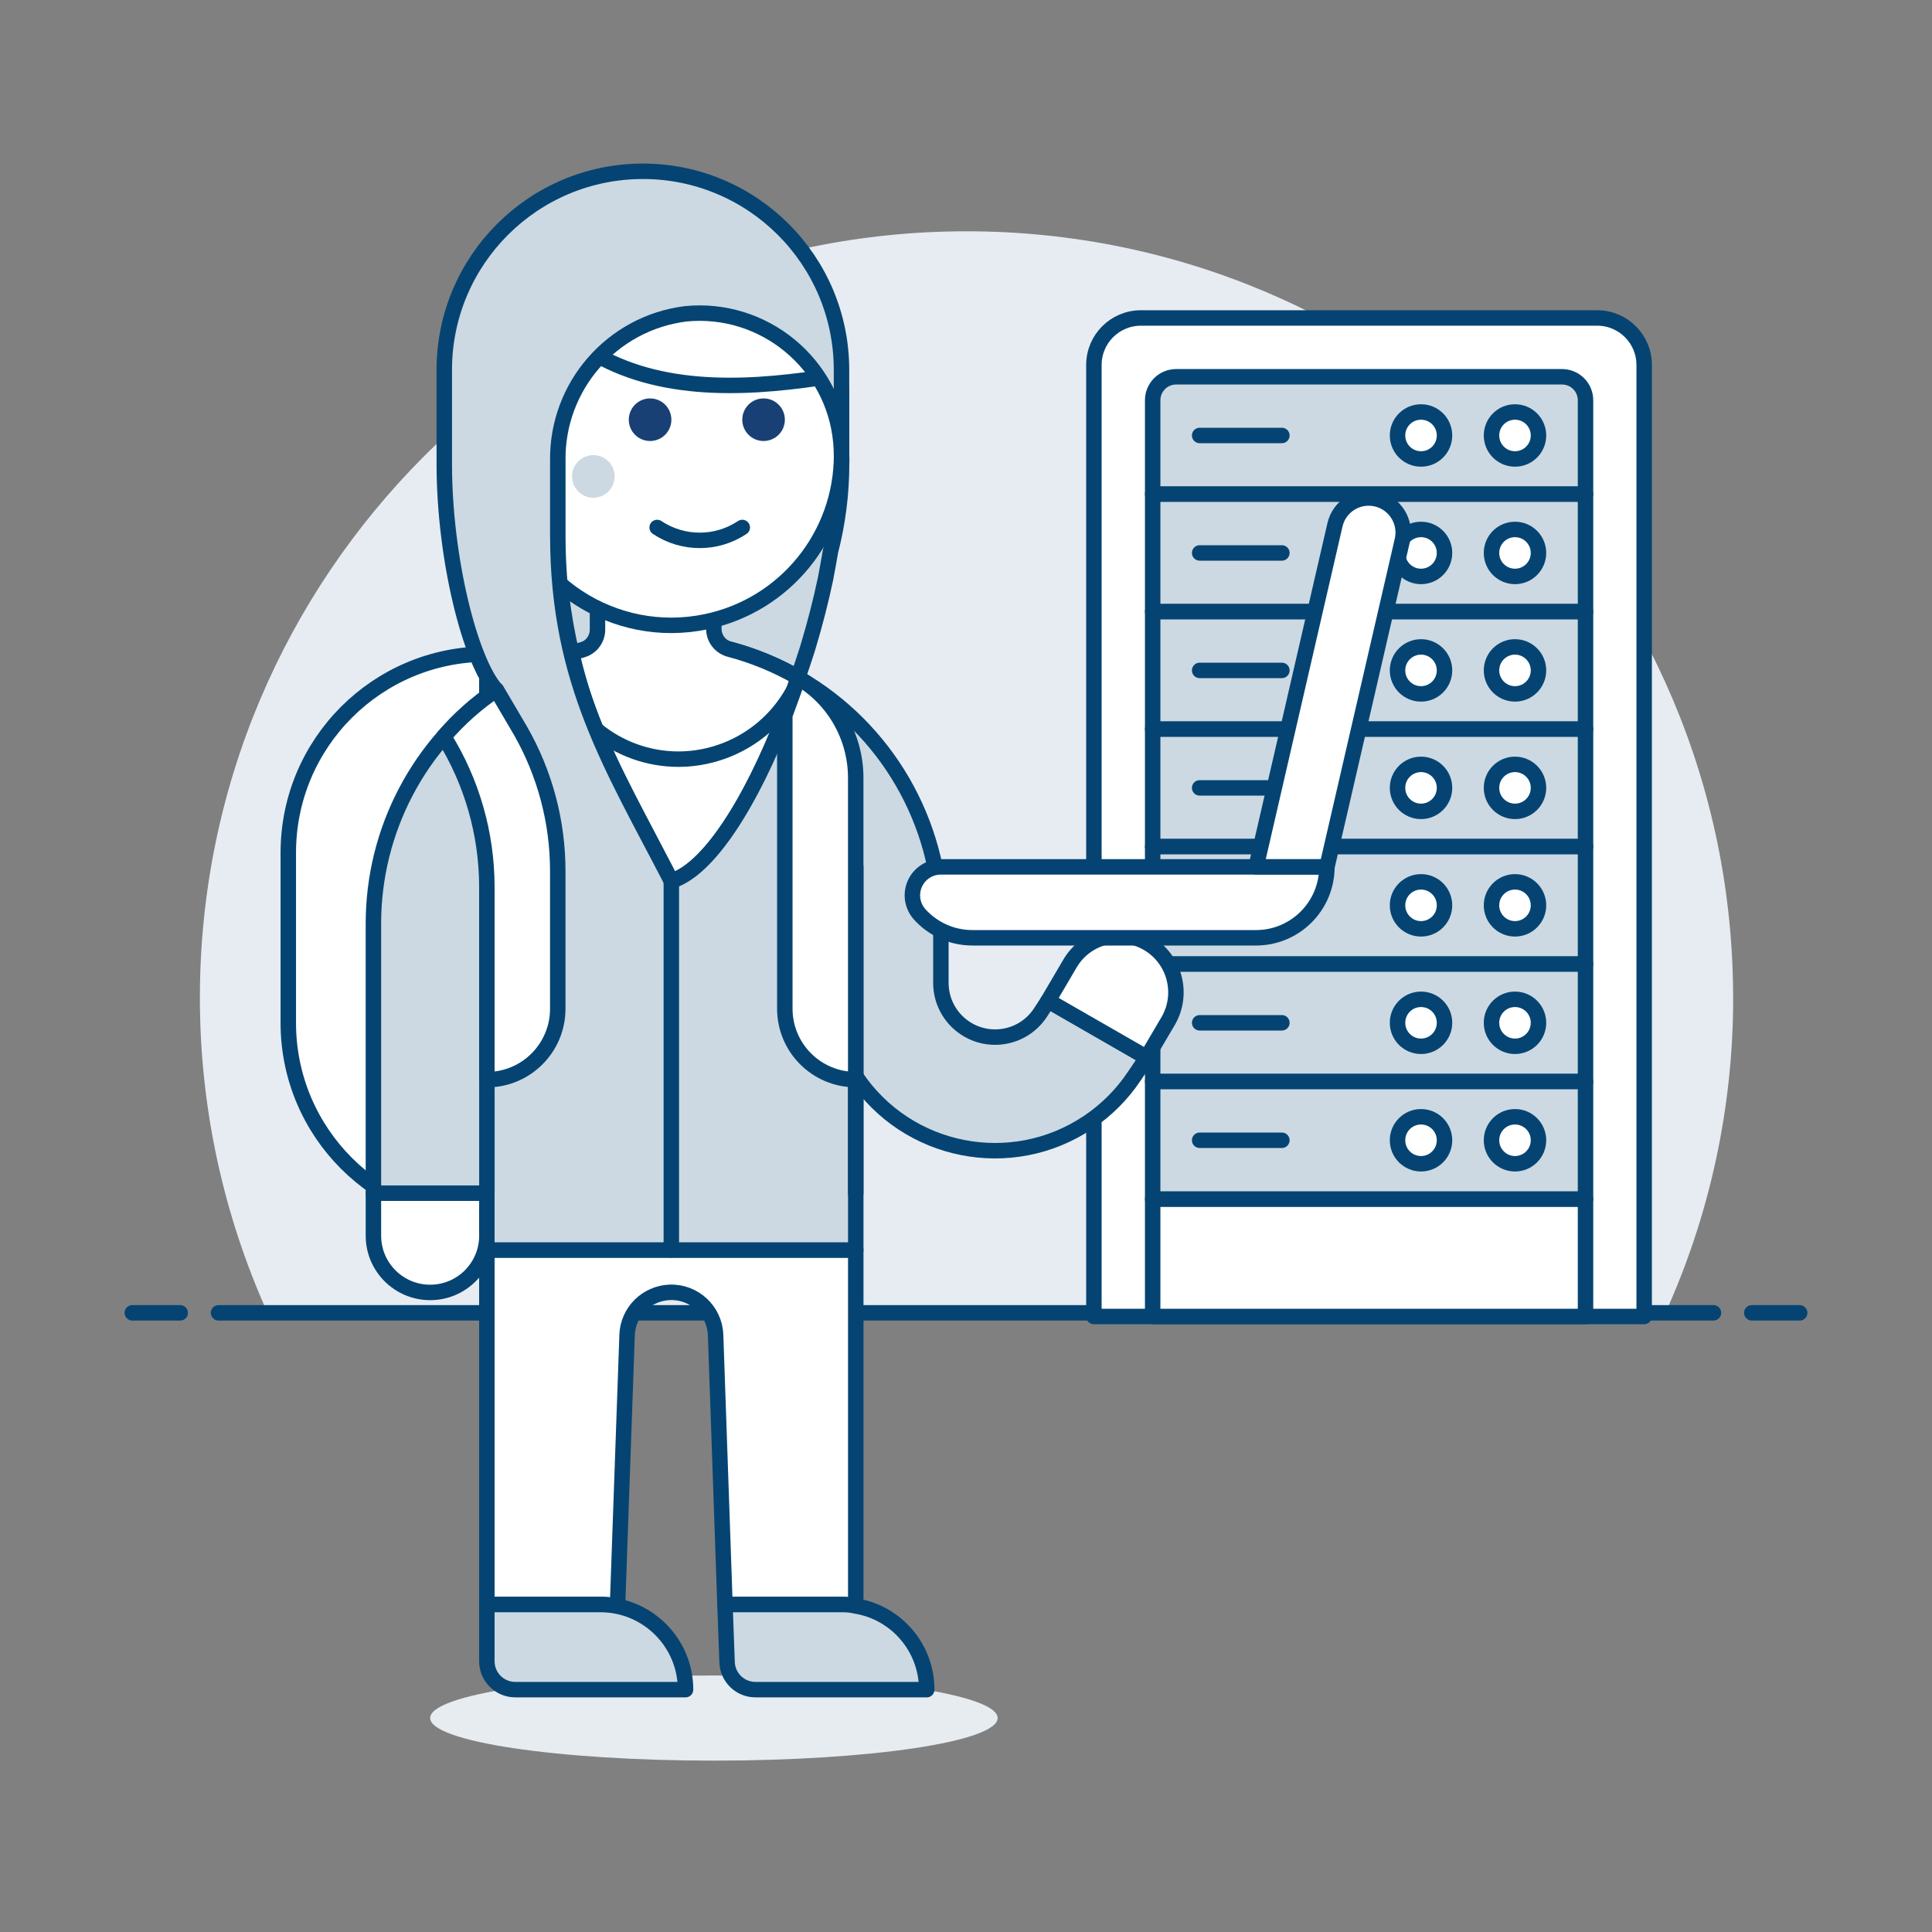 <?xml version="1.0" encoding="UTF-8"?>
<svg xmlns="http://www.w3.org/2000/svg" id="Server-Hacker-1--Streamline-Ux" viewBox="0 0 500 500">
  <rect x="0" y="0" width="500" height="500" fill="#808080" stroke="none"/>
  <path d="M448.53,258.29c.01-109.57-88.8-198.41-198.37-198.43-109.57-.01-198.41,88.8-198.43,198.37,0,28.24,6.02,56.16,17.68,81.89h361.45c11.67-25.7,17.7-53.61,17.68-81.84Z" fill="#e7ecf2" stroke-width="0"></path>
  <path d="M56.56,339.76h386.88" fill="none" stroke="#054472" stroke-linecap="round" stroke-linejoin="round" stroke-width="4"></path>
  <path d="M34.24,339.76h12.4" fill="none" stroke="#054472" stroke-linecap="round" stroke-linejoin="round" stroke-width="4"></path>
  <path d="M453.36,339.76h12.4" fill="none" stroke="#054472" stroke-linecap="round" stroke-linejoin="round" stroke-width="4"></path>
  <path d="M425.52,340.7h-142.42V94.45c0-6.72,5.45-12.16,12.16-12.16h118.09c6.72,0,12.16,5.45,12.16,12.16h0s0,246.25,0,246.25Z" fill="#fff" stroke="#054472" stroke-linecap="round" stroke-linejoin="round" stroke-width="4"></path>
  <path d="M298.31,310.3h112.02v30.4h-112.02v-30.4Z" fill="#fff" stroke="#054472" stroke-linecap="round" stroke-linejoin="round" stroke-width="4"></path>
  <path d="M410.32,127.89h-112.01v-24.3c0-3.36,2.72-6.08,6.07-6.08h99.87c3.36,0,6.08,2.72,6.08,6.08h0s0,24.31,0,24.31Z" fill="#ccd9e2" stroke="#054472" stroke-linecap="round" stroke-linejoin="round" stroke-width="4"></path>
  <path d="M361.68,112.7c0,3.36,2.72,6.08,6.08,6.08s6.08-2.72,6.08-6.08-2.72-6.08-6.08-6.08-6.08,2.72-6.08,6.08h0Z" fill="#fff" stroke="#054472" stroke-linecap="round" stroke-linejoin="round" stroke-width="4"></path>
  <path d="M386,112.7c0,3.36,2.72,6.08,6.08,6.08s6.08-2.72,6.08-6.08-2.72-6.08-6.08-6.08-6.08,2.72-6.08,6.08h0Z" fill="#fff" stroke="#054472" stroke-linecap="round" stroke-linejoin="round" stroke-width="4"></path>
  <path d="M310.47,112.7h21.28" fill="none" stroke="#054472" stroke-linecap="round" stroke-linejoin="round" stroke-width="4"></path>
  <path d="M298.31,127.89h112.02v30.4h-112.02v-30.4Z" fill="#ccd9e2" stroke="#054472" stroke-linecap="round" stroke-linejoin="round" stroke-width="4"></path>
  <path d="M361.68,143.1c0,3.36,2.72,6.08,6.08,6.08s6.08-2.72,6.08-6.08-2.72-6.08-6.08-6.08-6.08,2.72-6.08,6.08Z" fill="#fff" stroke="#054472" stroke-linecap="round" stroke-linejoin="round" stroke-width="4"></path>
  <path d="M386,143.1c0,3.36,2.72,6.08,6.08,6.08s6.08-2.72,6.08-6.08-2.72-6.08-6.08-6.08-6.08,2.72-6.08,6.08Z" fill="#fff" stroke="#054472" stroke-linecap="round" stroke-linejoin="round" stroke-width="4"></path>
  <path d="M310.47,143.1h21.28" fill="none" stroke="#054472" stroke-linecap="round" stroke-linejoin="round" stroke-width="4"></path>
  <path d="M298.31,158.3h112.02v30.4h-112.02v-30.4Z" fill="#ccd9e2" stroke="#054472" stroke-linecap="round" stroke-linejoin="round" stroke-width="4"></path>
  <path d="M361.68,173.5c0,3.36,2.72,6.08,6.08,6.08s6.08-2.72,6.08-6.08-2.72-6.08-6.08-6.08-6.08,2.72-6.08,6.08Z" fill="#fff" stroke="#054472" stroke-linecap="round" stroke-linejoin="round" stroke-width="4"></path>
  <path d="M386,173.5c0,3.36,2.72,6.08,6.08,6.08s6.08-2.72,6.08-6.08-2.72-6.08-6.08-6.08-6.08,2.72-6.08,6.08Z" fill="#fff" stroke="#054472" stroke-linecap="round" stroke-linejoin="round" stroke-width="4"></path>
  <path d="M310.47,173.5h21.28" fill="none" stroke="#054472" stroke-linecap="round" stroke-linejoin="round" stroke-width="4"></path>
  <path d="M298.31,188.7h112.02v30.4h-112.02v-30.4Z" fill="#ccd9e2" stroke="#054472" stroke-linecap="round" stroke-linejoin="round" stroke-width="4"></path>
  <path d="M361.68,203.9c0,3.36,2.72,6.08,6.08,6.08s6.08-2.72,6.08-6.08-2.72-6.08-6.08-6.08-6.08,2.72-6.08,6.08Z" fill="#fff" stroke="#054472" stroke-linecap="round" stroke-linejoin="round" stroke-width="4"></path>
  <path d="M386,203.9c0,3.36,2.72,6.08,6.08,6.08s6.08-2.72,6.08-6.08-2.72-6.08-6.08-6.08-6.08,2.72-6.08,6.08Z" fill="#fff" stroke="#054472" stroke-linecap="round" stroke-linejoin="round" stroke-width="4"></path>
  <path d="M310.47,203.9h21.28" fill="none" stroke="#054472" stroke-linecap="round" stroke-linejoin="round" stroke-width="4"></path>
  <path d="M298.31,219.1h112.02v30.4h-112.02v-30.4Z" fill="#ccd9e2" stroke="#054472" stroke-linecap="round" stroke-linejoin="round" stroke-width="4"></path>
  <path d="M361.68,234.3c0,3.36,2.72,6.08,6.08,6.08s6.08-2.72,6.08-6.08-2.72-6.08-6.08-6.08-6.08,2.72-6.08,6.08Z" fill="#fff" stroke="#054472" stroke-linecap="round" stroke-linejoin="round" stroke-width="4"></path>
  <path d="M386,234.3c0,3.36,2.72,6.08,6.08,6.08s6.08-2.72,6.08-6.08-2.72-6.08-6.08-6.08-6.08,2.72-6.08,6.08Z" fill="#fff" stroke="#054472" stroke-linecap="round" stroke-linejoin="round" stroke-width="4"></path>
  <path d="M310.47,234.3h21.28" fill="none" stroke="#054472" stroke-linecap="round" stroke-linejoin="round" stroke-width="4"></path>
  <path d="M298.31,249.5h112.02v30.4h-112.02v-30.4Z" fill="#ccd9e2" stroke="#054472" stroke-linecap="round" stroke-linejoin="round" stroke-width="4"></path>
  <path d="M361.68,264.7c0,3.36,2.72,6.08,6.08,6.08s6.08-2.72,6.08-6.08-2.72-6.08-6.08-6.08-6.08,2.72-6.08,6.08Z" fill="#fff" stroke="#054472" stroke-linecap="round" stroke-linejoin="round" stroke-width="4"></path>
  <path d="M386,264.7c0,3.36,2.72,6.08,6.08,6.08s6.08-2.72,6.08-6.08-2.72-6.08-6.08-6.08-6.08,2.72-6.08,6.08Z" fill="#fff" stroke="#054472" stroke-linecap="round" stroke-linejoin="round" stroke-width="4"></path>
  <path d="M310.47,264.7h21.28" fill="none" stroke="#054472" stroke-linecap="round" stroke-linejoin="round" stroke-width="4"></path>
  <path d="M298.31,279.9h112.02v30.4h-112.02v-30.4Z" fill="#ccd9e2" stroke="#054472" stroke-linecap="round" stroke-linejoin="round" stroke-width="4"></path>
  <path d="M361.68,295.1c0,3.36,2.72,6.08,6.08,6.08s6.08-2.72,6.08-6.08-2.72-6.08-6.08-6.08-6.08,2.72-6.08,6.08Z" fill="#fff" stroke="#054472" stroke-linecap="round" stroke-linejoin="round" stroke-width="4"></path>
  <path d="M386,295.1c0,3.36,2.72,6.08,6.08,6.08s6.08-2.72,6.08-6.08-2.72-6.08-6.08-6.08-6.08,2.72-6.08,6.08Z" fill="#fff" stroke="#054472" stroke-linecap="round" stroke-linejoin="round" stroke-width="4"></path>
  <path d="M310.47,295.1h21.28" fill="none" stroke="#054472" stroke-linecap="round" stroke-linejoin="round" stroke-width="4"></path>
  <path d="M111.33,444.63c0,6.08,32.87,11.02,73.43,11.02s73.43-4.93,73.43-11.02c0-6.08-32.87-11.02-73.42-11.02-40.55,0-73.43,4.93-73.44,11.01h0s0,0,0,0Z" fill="#e7ecf1" stroke-width="0"></path>
  <path d="M213.69,149.59c-1.25,5.95-2.79,11.9-4.55,17.77-.07.16-.12.32-.15.5-.8,2.48-1.61,4.96-2.48,7.44-17.78-10.22-39.04-12.51-58.59-6.31-2.34-9.98-3.53-20.19-3.54-30.44v-19.21c-.31-19.29,13.96-35.72,33.11-38.11,20.22-1.96,38.19,12.85,40.14,33.06.11,1.16.17,2.33.17,3.5,0,.73.07,1.54,0,2.28,0,7.63-.96,15.23-2.87,22.62-.37,2.28-.81,4.55-1.25,6.9h0Z" fill="#ccd9e2" stroke="#054472" stroke-linecap="round" stroke-linejoin="round" stroke-width="4"></path>
  <path d="M221.47,323.5v92.13c-1.2-.27-2.44-.4-3.67-.37h-30.18l-2.42-69.76c-.23-6.33-5.54-11.27-11.87-11.04-6.01.22-10.83,5.04-11.04,11.04l-2.48,70.19c-1.45-.3-2.93-.44-4.41-.44h-29.4v-91.76h95.47Z" fill="#fff" stroke-width="0"></path>
  <path d="M221.47,323.5v92.13c-1.2-.27-2.44-.4-3.67-.37h-30.18l-2.42-69.76c-.23-6.33-5.54-11.27-11.87-11.04-6.01.22-10.83,5.04-11.04,11.04l-2.48,70.19c-1.45-.3-2.93-.44-4.41-.44h-29.4v-91.76h95.47Z" fill="none" stroke="#054472" stroke-linecap="round" stroke-linejoin="round" stroke-width="4"></path>
  <path d="M74.61,264.73c0,28.38,23.01,51.39,51.39,51.4v-146.86c-28.38,0-51.39,23.02-51.39,51.4v44.06Z" fill="#fff" stroke="#054472" stroke-linecap="round" stroke-linejoin="round" stroke-width="4"></path>
  <path d="M239.83,437.28h-44.32c-3.95,0-7.19-3.13-7.34-7.07l-.55-14.95h30.18c1.23-.03,2.47.09,3.67.37,10.61,1.74,18.38,10.91,18.36,21.66h0Z" fill="#ccd9e2" stroke="#054472" stroke-linecap="round" stroke-linejoin="round" stroke-width="4"></path>
  <path d="M177.42,437.28c0-12.17-9.86-22.03-22.03-22.03h-29.39v14.68c0,4.06,3.29,7.34,7.34,7.35h44.07Z" fill="#ccd9e2" stroke="#054472" stroke-linecap="round" stroke-linejoin="round" stroke-width="4"></path>
  <path d="M96.64,319.8c0,8.11,6.58,14.68,14.69,14.68,8.11,0,14.67-6.57,14.68-14.68v-11.01h-29.37v11.01Z" fill="#fff" stroke="#054472" stroke-linecap="round" stroke-linejoin="round" stroke-width="4"></path>
  <path d="M147.97,168.98c4.59,20.3,11.53,31.48,25.79,59.02,10.94-3.23,23.81-25.55,32.83-52.58,0-.04-.03-.07-.07-.07h0v-.06c-17.78-10.16-38.99-12.45-58.53-6.31h-.01Z" fill="#fff" stroke="#054472" stroke-linecap="round" stroke-linejoin="round" stroke-width="4"></path>
  <path d="M206.49,175.37v-.07c-5.55-3.19-11.49-5.63-17.68-7.27-2.4-.63-4.07-2.81-4.07-5.29v-23h-30.11v23.21c0,2.46-1.64,4.62-4.02,5.27-.88.24-1.76.5-2.63.77,1.5,6.75,3.57,13.36,6.2,19.76,6.02,4.98,13.58,7.71,21.39,7.72,12.6-.03,24.16-7.02,30.02-18.18.33-.94.66-1.88.99-2.84,0-.04-.03-.08-.07-.08,0,0-.02,0-.02,0h0Z" fill="#fff" stroke="#054472" stroke-linecap="round" stroke-linejoin="round" stroke-width="4"></path>
  <path d="M173.74,59.05c-24.33,0-44.05,19.73-44.05,44.05v5.88c-4.88.9-8.11,5.6-7.2,10.48.74,4,4.08,7,8.13,7.33,4.98,23.82,28.33,39.09,52.14,34.11,20.41-4.27,35.03-22.26,35.04-43.11v-14.69c0-24.33-19.73-44.05-44.06-44.05Z" fill="#fff" stroke-width="0"></path>
  <path d="M173.74,59.05c-24.33,0-44.05,19.73-44.05,44.05v5.88c-4.88.9-8.11,5.6-7.2,10.48.74,4,4.08,7,8.13,7.33,4.98,23.82,28.33,39.09,52.14,34.11,20.41-4.27,35.03-22.26,35.04-43.11v-14.69c0-24.33-19.73-44.05-44.06-44.05Z" fill="none" stroke="#054472" stroke-linecap="round" stroke-linejoin="round" stroke-width="4"></path>
  <path d="M162.73,108.62c0,3.04,2.46,5.51,5.51,5.51s5.51-2.46,5.51-5.51-2.46-5.51-5.51-5.51-5.51,2.46-5.51,5.51Z" fill="#184074" stroke-width="0"></path>
  <path d="M192.1,108.62c0,3.04,2.46,5.51,5.51,5.51s5.51-2.46,5.51-5.51-2.46-5.51-5.51-5.51-5.51,2.46-5.51,5.51Z" fill="#184074" stroke-width="0"></path>
  <path d="M148.04,123.3c0,3.04,2.46,5.51,5.51,5.51s5.51-2.46,5.51-5.51-2.46-5.51-5.51-5.51-5.51,2.46-5.51,5.51Z" fill="#ccd9e2" stroke-width="0"></path>
  <path d="M170.07,136.51c6.67,4.45,15.36,4.45,22.03,0" fill="none" stroke="#054472" stroke-linecap="round" stroke-linejoin="round" stroke-width="4"></path>
  <path d="M173.74,59.05c-24.33,0-44.05,19.73-44.05,44.05v5.88c-.41.09-.81.2-1.21.34.88.36,1.87.36,2.75,0,8.91-3.66,16.02-10.68,19.78-19.55,17.81,11.99,40.75,11,60.62,8.11,2.23-.32,4.18-1.67,5.28-3.64-4.22-20.49-22.25-35.19-43.17-35.19Z" fill="#fff" stroke="#054472" stroke-linecap="round" stroke-linejoin="round" stroke-width="4"></path>
  <path d="M96.64,239.03v69.76h29.36v14.71h95.47v-44.94c13.32,19.9,40.26,25.23,60.15,11.9,4.73-3.17,8.8-7.24,11.95-11.98l3.23-4.77-25.55-14.7-2.05,3.15c-4.3,6.45-13.02,8.18-19.46,3.88-3.9-2.6-6.24-6.98-6.24-11.66v-15.36c-.08-26.27-14.16-50.5-36.93-63.59-1.1,3.3-2.28,6.54-3.47,9.69-8.67,22.47-19.75,40.02-29.37,42.88-15.18-29.45-29.37-51.34-29.37-89.44v-19.24c-.31-19.29,13.96-35.72,33.11-38.11,20.22-1.96,38.19,12.85,40.14,33.06.11,1.16.17,2.33.17,3.5v-22.03c0-28.39-23-51.4-51.39-51.41-28.39,0-51.4,23-51.41,51.39v24.32c0,24.67,6.76,51.09,13.44,58.53-19.9,13.68-31.78,36.28-31.78,60.43Z" fill="#ccd9e2" stroke-width="0"></path>
  <path d="M96.64,239.03v69.76h29.36v14.71h95.47v-44.94c13.32,19.9,40.26,25.23,60.15,11.9,4.73-3.17,8.8-7.24,11.95-11.98l3.23-4.77-25.55-14.7-2.05,3.15c-4.3,6.45-13.02,8.18-19.46,3.88-3.9-2.6-6.24-6.98-6.24-11.66v-15.36c-.08-26.27-14.16-50.5-36.93-63.59-1.1,3.3-2.28,6.54-3.47,9.69-8.67,22.47-19.75,40.02-29.37,42.88-15.18-29.45-29.37-51.34-29.37-89.44v-19.24c-.31-19.29,13.96-35.72,33.11-38.11,20.22-1.96,38.19,12.85,40.14,33.06.11,1.16.17,2.33.17,3.5v-22.03c0-28.39-23-51.4-51.39-51.41-28.39,0-51.4,23-51.41,51.39v24.32c0,24.67,6.76,51.09,13.44,58.53-19.9,13.68-31.78,36.28-31.78,60.43Z" fill="none" stroke="#054472" stroke-linecap="round" stroke-linejoin="round" stroke-width="4"></path>
  <path d="M296.98,244.09c-7.03-4.08-16.03-1.69-20.11,5.34l-5.74,9.77.13-.2,25.51,14.66,5.57-9.46c4.08-7.03,1.68-16.04-5.35-20.11h0Z" fill="#fff" stroke="#054472" stroke-linecap="round" stroke-linejoin="round" stroke-width="4"></path>
  <path d="M126.01,224.34v84.44" fill="none" stroke="#054472" stroke-linecap="round" stroke-linejoin="round" stroke-width="4"></path>
  <path d="M221.47,224.34v84.44" fill="none" stroke="#054472" stroke-linecap="round" stroke-linejoin="round" stroke-width="4"></path>
  <path d="M203.11,185.11v75.94c0,10.14,8.22,18.35,18.35,18.35v-78.07c0-10.67-5.66-20.53-14.88-25.9-1.12,3.3-2.3,6.54-3.47,9.67Z" fill="#fff" stroke="#054472" stroke-linecap="round" stroke-linejoin="round" stroke-width="4"></path>
  <path d="M114.85,190.64c7.27,11.65,11.13,25.11,11.15,38.85v49.93c10.14,0,18.35-8.22,18.35-18.35v-35.54c.02-12.8-3.32-25.38-9.69-36.49l-6.18-10.51c-5.07,3.4-9.66,7.48-13.63,12.12Z" fill="#fff" stroke="#054472" stroke-linecap="round" stroke-linejoin="round" stroke-width="4"></path>
  <path d="M173.74,228.02v95.46" fill="none" stroke="#054472" stroke-linecap="round" stroke-linejoin="round" stroke-width="4"></path>
  <path d="M243.5,224.34c-4.07,0-7.37,3.29-7.38,7.36,0,1.76.63,3.46,1.77,4.8,3.48,3.94,8.49,6.2,13.75,6.2h73.41c10.14,0,18.35-8.22,18.35-18.35h-99.9Z" fill="#fff" stroke="#054472" stroke-linecap="round" stroke-linejoin="round" stroke-width="4"></path>
  <path d="M325.07,224.34h18.35l19.5-84.5c1.11-4.81-1.89-9.62-6.7-10.73-4.81-1.11-9.62,1.89-10.73,6.7l-20.42,88.52Z" fill="#fff" stroke="#054472" stroke-linecap="round" stroke-linejoin="round" stroke-width="4"></path>
</svg>
